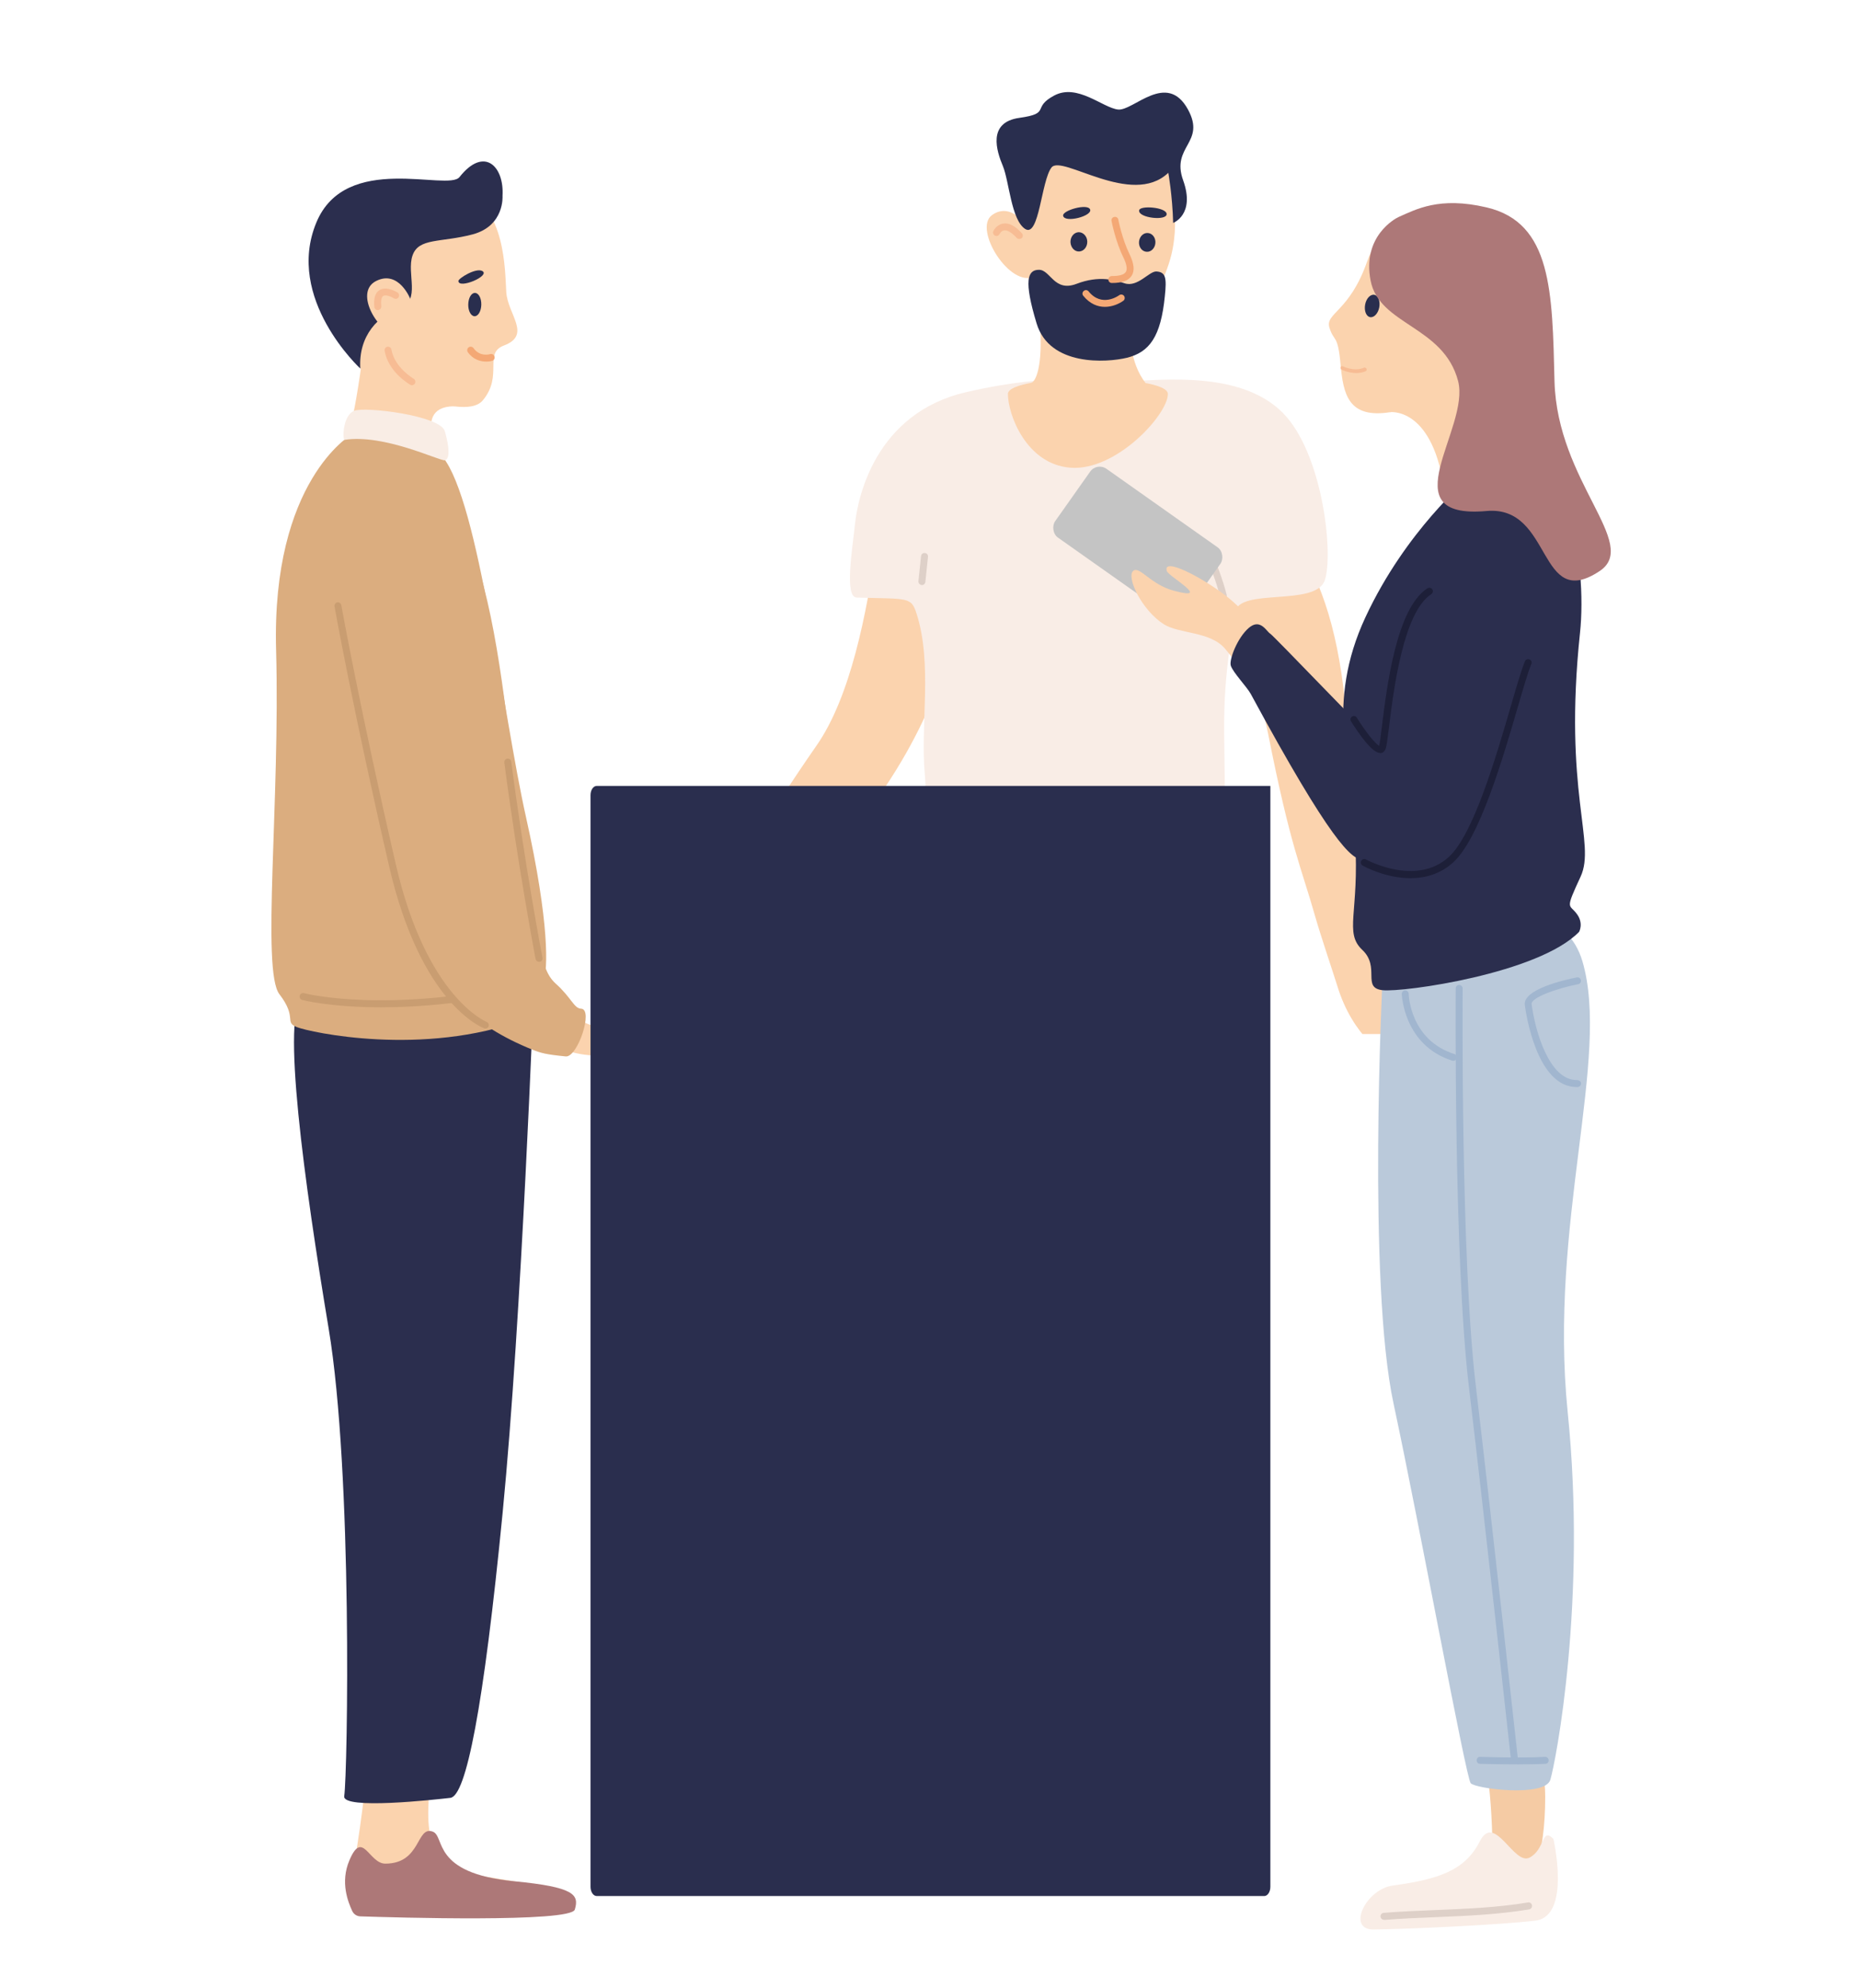 <svg width="318" height="340" viewBox="0 0 318 340" fill="none" xmlns="http://www.w3.org/2000/svg">
<g clip-path="url(#clip0)">
<path d="M230.559 125.936C231.247 137.044 232.22 155.461 236.991 163.506C244.657 176.465 240.741 182.208 238.937 181.567C237.109 180.927 231.413 177.295 228.779 168.68C228.115 166.544 225.836 159.78 224.982 156.766C222.585 148.293 220.781 145.042 216.889 125.319C215.393 117.796 212.095 113.619 209.27 102.322C211.952 97.267 218.669 97.575 222.608 94.205C226.691 101.159 229.61 110.249 230.559 125.936Z" fill="#FBD3AE"/>
<path d="M163.014 74.388C163.014 74.388 151.527 82.267 149.889 93.54C148.252 104.814 145.523 119.125 139.684 127.503C131.686 138.99 122.952 153.206 119.677 161.608C116.402 170.009 117.185 179.337 121.077 177.129C130.096 172.027 129.147 165.832 129.313 162.628C129.764 153.277 144.051 145.255 150.412 136.094C161.471 120.122 163.845 107.258 164.035 98.643C164.248 90.052 163.014 74.388 163.014 74.388Z" fill="#FBD3AE"/>
<path d="M159.359 161.014C159.359 161.014 154.066 161.442 155.419 155.295C156.772 149.148 158.861 139.512 158.196 132.368C157.413 124.133 159.549 113.571 156.796 104.98C155.847 102.037 155.443 102.464 146.543 102.203C144.407 102.132 145.807 93.944 146.258 89.601C146.709 85.257 149.652 70.685 165.245 67.078C180.838 63.47 187.887 65.416 192.325 65.25C198.567 65.037 213.091 63.138 220.14 71.374C226.406 78.731 228.091 94.917 226.619 99.236C225.077 103.817 211.952 100.447 211.264 104.719C208.701 120.359 209.531 122.97 209.531 137.969C209.531 161.608 204.761 160.777 196.146 161.37C187.531 161.964 179.034 163.767 170.039 160.872C163.94 158.878 165.316 162.32 159.359 161.014Z" fill="#F9EDE6"/>
<path d="M199.777 67.386C199.777 63.898 172.412 63.898 172.412 67.386C172.412 70.875 175.545 79.395 183.092 79.989C190.901 80.629 199.777 70.899 199.777 67.386Z" fill="#FBD3AE"/>
<path d="M209.27 102.464C209.009 102.464 208.772 102.298 208.701 102.013C208.012 99.403 207.087 96.863 205.9 94.419C205.758 94.134 205.876 93.778 206.185 93.635C206.493 93.493 206.826 93.612 206.968 93.92C208.179 96.436 209.128 99.047 209.84 101.728C209.911 102.037 209.745 102.369 209.413 102.464C209.365 102.464 209.318 102.464 209.27 102.464Z" fill="#DED0C8"/>
<path d="M157.698 100.067C157.318 100.02 157.081 99.735 157.104 99.403L157.555 95.107C157.579 94.775 157.888 94.537 158.22 94.585C158.552 94.609 158.789 94.917 158.742 95.249L158.291 99.545C158.244 99.853 158.006 100.067 157.698 100.067Z" fill="#DED0C8"/>
<path d="M195.173 46.453C195.173 46.453 190.568 58.486 195.956 65.511L176.352 65.488C177.017 65.416 178.536 63.114 177.847 54.547C177.847 54.547 188.955 54.879 195.173 46.453Z" fill="#FBD3AE"/>
<path d="M186.676 26.446C186.676 26.446 199.16 22.127 200.513 31.502C201.818 40.71 200.323 44.365 198.828 48.044C197.332 51.722 198.59 57.276 192.23 59.483C187.364 61.168 179.248 60.622 176.874 51.58C174.596 43.012 171.534 25.805 186.676 26.446Z" fill="#FBD3AE"/>
<path d="M175.806 38.835C175.806 38.835 172.982 34.397 169.683 36.794C166.408 39.191 172.863 49.468 176.993 47.237C177.017 47.237 176.542 43.772 175.806 38.835Z" fill="#FBD3AE"/>
<path d="M194.84 41.351C194.912 40.473 195.576 39.784 196.359 39.856C197.143 39.903 197.712 40.686 197.641 41.564C197.57 42.443 196.905 43.131 196.122 43.06C195.339 43.012 194.769 42.229 194.84 41.351Z" fill="#292E4E"/>
<path d="M183.116 41.422C183.092 40.52 183.686 39.761 184.493 39.713C185.276 39.69 185.964 40.401 185.988 41.303C186.012 42.205 185.418 42.965 184.611 43.012C183.828 43.06 183.164 42.348 183.116 41.422Z" fill="#292E4E"/>
<path d="M199.563 36.58C199.468 35.441 195.03 35.085 194.864 35.963C194.627 37.292 199.682 37.838 199.563 36.58Z" fill="#292E4E"/>
<path d="M186.463 35.797C185.964 34.753 181.692 36.011 181.858 36.889C182.072 38.218 186.985 36.936 186.463 35.797Z" fill="#292E4E"/>
<path d="M200.679 38.123C200.679 38.123 204.5 36.723 202.388 30.837C200.275 24.975 206.327 24.453 203.218 18.733C199.587 12.088 193.867 19.018 191.257 18.733C188.646 18.448 184.303 14.224 180.339 16.336C176.376 18.448 179.912 19.374 174.382 20.157C168.876 20.916 170.466 25.829 171.558 28.416C172.626 31.003 172.982 37.648 175.379 39.167C177.776 40.663 178.108 30.956 179.865 28.654C181.621 26.351 193.583 35.536 199.848 29.555C199.848 29.508 200.56 33.495 200.679 38.123Z" fill="#292E4E"/>
<path d="M174.359 40.876C174.192 40.876 174.026 40.805 173.908 40.686C173.077 39.784 172.341 39.31 171.772 39.405C171.25 39.476 170.988 40.022 170.988 40.022C170.846 40.33 170.49 40.449 170.205 40.306C169.92 40.164 169.778 39.808 169.92 39.523C169.944 39.476 170.466 38.408 171.606 38.242C172.602 38.076 173.67 38.645 174.81 39.903C175.023 40.14 175.023 40.52 174.762 40.734C174.643 40.829 174.501 40.876 174.359 40.876Z" fill="#F7BC94"/>
<path d="M192.348 48.447C190.711 47.901 188.005 47.071 184.16 48.542C180.316 50.014 179.699 46.145 177.729 46.145C175.759 46.145 175.094 47.972 177.325 55.33C179.556 62.687 189.311 62.023 192.752 61.192C196.644 60.243 198.567 57.561 199.255 50.678C199.587 47.522 199.421 46.525 197.807 46.43C196.549 46.382 194.603 49.207 192.348 48.447Z" fill="#292E4E"/>
<path d="M189.002 52.482C187.792 52.482 186.463 52.007 185.3 50.583C185.086 50.322 185.134 49.966 185.395 49.752C185.656 49.539 186.012 49.586 186.225 49.847C188.48 52.624 191.328 50.583 191.447 50.488C191.708 50.298 192.087 50.346 192.277 50.607C192.467 50.868 192.42 51.248 192.159 51.438C191.47 51.936 190.307 52.482 189.002 52.482Z" fill="#F4A875"/>
<path d="M190.189 48.4C189.856 48.4 189.595 48.139 189.595 47.806C189.595 47.474 189.856 47.213 190.189 47.213C191.494 47.213 192.301 46.976 192.586 46.501C192.871 46.026 192.728 45.172 192.135 43.962C190.806 41.256 190.165 37.933 190.141 37.791C190.07 37.459 190.284 37.15 190.616 37.102C190.924 37.031 191.257 37.245 191.304 37.577C191.304 37.601 191.945 40.876 193.203 43.439C193.986 45.053 194.128 46.264 193.606 47.118C193.06 47.996 191.969 48.4 190.189 48.4Z" fill="#F4A875"/>
<rect x="187.637" y="79.026" width="27.291" height="14.395" rx="2" transform="rotate(35.227 187.637 79.026)" fill="#C4C4C4"/>
</g>
<path d="M95.977 179.326C95.977 179.326 101.27 181.676 106.254 179.777C111.238 177.855 113.421 175.766 110.977 175.315C108.556 174.864 103.002 176.976 99.276 174.461C95.574 171.921 95.977 179.326 95.977 179.326Z" fill="#FBD3AE"/>
<path d="M62.703 303.024C62.703 303.024 61.73 313.728 59.95 321.916C58.17 330.104 69.894 327.137 76.848 327.303C83.802 327.47 97.781 328.039 98.256 325.832C98.73 323.601 97.14 323.245 83.09 320.967C70.345 318.902 73.573 310.643 73.739 300.366L62.703 303.024Z" fill="#FBD3AE"/>
<path d="M91.349 168.48C91.349 168.48 89.261 225.131 85.986 258.667C82.71 292.202 79.72 307.178 77.038 307.486C74.356 307.795 58.55 309.551 58.882 307.201C59.475 303.19 60.33 251.879 56.224 227.244C52.118 202.608 47.965 172.918 51.833 170.45C55.678 167.981 91.278 166.107 91.349 168.48Z" fill="#2B2E4E"/>
<path d="M58.906 77.035C58.906 77.035 60.615 72.265 62.157 59.852C63.249 51.095 82.876 69.417 77.584 69.488C69.704 69.607 76.374 80.287 76.136 80.69C73.668 85.176 73.098 89.21 58.906 77.035Z" fill="#FBD3AE"/>
<path d="M62.086 63.721C62.086 63.721 79.055 72.716 82.592 68.468C86.128 64.219 82.663 60.422 86.199 59.093C90.993 57.289 86.84 53.777 86.603 49.956C86.365 46.135 86.508 35.644 79.079 32.345C70.867 28.69 45.71 36.997 62.086 63.721Z" fill="#FBD3AE"/>
<path d="M85.962 33.508C85.962 33.508 86.341 38.611 80.859 40.083C75.377 41.53 71.603 40.629 70.559 43.714C69.515 46.775 72.03 51.427 68.423 52.661C64.815 53.895 61.279 57.337 61.635 63.033C61.635 63.033 48.7 51.095 54.112 38.065C59.143 25.914 76.635 32.797 78.604 30.281C82.829 24.941 86.27 28.453 85.962 33.508Z" fill="#2B2E4E"/>
<path d="M60.092 74.353C60.092 74.353 46.422 82.233 47.229 111.188C47.941 136.986 44.69 166.012 47.799 170.046C50.908 174.081 48.558 174.793 50.789 175.671C53.02 176.549 72.339 180.798 89.759 174.342C94.079 172.752 92.275 169.121 92.987 167.602C93.699 166.083 94.055 157.99 89.996 139.834C85.938 121.678 81.951 85.864 75.733 78.151C72.434 74.116 67.046 71.387 60.092 74.353Z" fill="#DBAD7F"/>
<path d="M83.161 61.846C82.188 61.846 80.907 61.49 80.028 60.232C79.839 59.971 79.91 59.591 80.171 59.401C80.432 59.212 80.812 59.283 81.002 59.544C82.093 61.087 83.778 60.588 83.85 60.564C84.182 60.469 84.49 60.659 84.585 60.968C84.68 61.276 84.514 61.609 84.206 61.704C83.921 61.799 83.565 61.846 83.161 61.846Z" fill="#F4A875"/>
<path d="M80.1 52.068C80.076 53.16 80.55 54.061 81.168 54.085C81.785 54.109 82.307 53.231 82.331 52.115C82.354 51 81.88 50.122 81.263 50.098C80.622 50.074 80.123 50.952 80.1 52.068Z" fill="#292E4E"/>
<path d="M70.227 51.214C70.227 51.214 68.257 46.087 64.341 48.057C60.401 50.027 64.886 57.266 68.138 57.337C71.366 57.408 70.227 51.214 70.227 51.214Z" fill="#FBD3AE"/>
<path d="M78.415 48.057C78.391 47.63 81.381 45.755 82.497 46.348C83.968 47.155 78.438 49.505 78.415 48.057Z" fill="#292E4E"/>
<path d="M64.625 53.041C64.317 53.041 64.079 52.827 64.032 52.519C63.89 51.047 64.174 50.074 64.91 49.623C66.097 48.888 67.806 49.908 67.996 50.027C68.28 50.193 68.352 50.573 68.185 50.834C68.019 51.118 67.663 51.19 67.379 51.024C66.975 50.763 66.002 50.335 65.551 50.62C65.243 50.81 65.124 51.451 65.219 52.376C65.243 52.709 65.005 52.993 64.697 53.041C64.673 53.041 64.649 53.041 64.625 53.041Z" fill="#F7BC94"/>
<path d="M70.464 65.881C70.369 65.881 70.274 65.857 70.179 65.809C70.037 65.715 66.453 63.697 65.788 59.995C65.741 59.663 65.955 59.354 66.263 59.306C66.572 59.235 66.904 59.473 66.951 59.781C67.521 62.914 70.725 64.741 70.749 64.765C71.034 64.931 71.129 65.287 70.986 65.572C70.891 65.762 70.677 65.881 70.464 65.881Z" fill="#F7BC94"/>
<path d="M65.171 172.277C56.509 172.277 51.762 171.043 51.691 171.019C51.382 170.925 51.192 170.616 51.264 170.284C51.358 169.975 51.667 169.785 51.999 169.857C52.142 169.904 66.524 173.606 91.231 167.887C91.563 167.815 91.871 168.005 91.943 168.338C92.014 168.646 91.824 168.978 91.492 169.05C80.645 171.565 71.769 172.277 65.171 172.277Z" fill="#C99D71"/>
<path d="M61.635 327.754C61.042 327.731 60.52 327.398 60.258 326.853C59.547 325.31 58.17 321.94 59.76 318.19C62.038 312.779 63.083 318.736 65.907 318.736C72.078 318.736 71.176 312.257 74 313.253C76.231 314.037 73.644 320.373 87.955 321.75C98.303 322.747 99.086 324.052 98.327 326.592C97.639 328.846 67.426 327.944 61.635 327.754Z" fill="#AD7878"/>
<path d="M65.978 77.605C59.713 76.632 54.491 84.227 56.912 98.656C59.689 115.27 63.083 121.607 66.762 145.601C68.019 153.836 70.322 171.257 91.064 179.516C92.536 180.109 93.414 180.347 96.784 180.679C98.802 180.869 101.578 172.586 99.395 172.515C98.184 172.467 97.734 170.616 95.052 168.219C91.753 165.252 92.678 159.224 89.878 145.767C85.772 126.068 86.128 80.738 65.978 77.605Z" fill="#DBAD7F"/>
<path d="M58.906 75.232C58.55 74.71 58.74 71.055 60.544 70.271C62.347 69.488 75.306 71.055 76.089 73.736C76.872 76.418 76.991 78.554 76.089 78.72C75.187 78.863 65.694 74.164 58.906 75.232Z" fill="#F9EDE5"/>
<path d="M83.019 175.908C82.948 175.908 82.876 175.908 82.805 175.861C82.354 175.695 71.959 171.589 66.548 148.093C60.472 121.773 57.244 103.901 57.221 103.712C57.173 103.379 57.387 103.071 57.695 103.023C58.004 102.952 58.336 103.189 58.384 103.498C58.407 103.664 61.635 121.512 67.711 147.832C72.956 170.616 83.138 174.722 83.233 174.769C83.541 174.888 83.683 175.22 83.588 175.529C83.493 175.766 83.256 175.908 83.019 175.908Z" fill="#C99D71"/>
<path d="M92.204 164.493C91.919 164.493 91.681 164.303 91.61 164.018C91.587 163.852 88.478 147.476 86.27 130.412C86.223 130.079 86.46 129.795 86.793 129.747C87.101 129.7 87.409 129.937 87.457 130.269C89.664 147.31 92.749 163.638 92.797 163.804C92.868 164.137 92.655 164.445 92.322 164.493C92.275 164.493 92.227 164.493 92.204 164.493Z" fill="#C99D71"/>
<path d="M217.307 322.698V134.413H102.087C101.491 134.413 101.014 135.116 101.014 135.995V322.698C101.014 323.576 101.491 324.279 102.087 324.279H216.215C216.831 324.309 217.307 323.576 217.307 322.698Z" fill="#2A2E4E"/>
<g clip-path="url(#clip1)">
<path d="M253.857 299.906C253.857 299.906 255.684 307.619 255.233 321.717C254.972 329.786 264.323 327.555 264.323 307.287C264.323 294.234 253.406 288.206 253.857 299.906Z" fill="#F5CBA4"/>
<path d="M265.723 314.502C265.723 314.502 268.785 327.745 262.662 328.481C256.539 329.217 240.946 329.929 234.965 330C230.313 330.047 233.612 323.094 238.288 322.476C246.12 321.408 250.629 319.89 253.145 314.906C255.684 309.922 258.936 319.106 261.641 317.706C264.347 316.306 263.659 312.437 265.723 314.502Z" fill="#F9EDE6"/>
<path d="M236.745 328.339C236.436 328.339 236.175 328.101 236.152 327.793C236.128 327.461 236.365 327.176 236.698 327.152C239.64 326.915 242.631 326.796 245.526 326.677C250.748 326.464 256.159 326.25 261.38 325.372C261.689 325.301 262.021 325.538 262.068 325.87C262.116 326.203 261.902 326.487 261.594 326.559C256.301 327.437 250.866 327.674 245.598 327.888C242.702 328.006 239.735 328.125 236.816 328.362C236.769 328.339 236.769 328.339 236.745 328.339Z" fill="#DED0C8"/>
<path d="M237.647 70.499C237.647 70.499 244.719 69.384 246.927 82.888C248.018 89.534 256.396 81.464 256.657 78.735C256.918 76.006 252.029 69.764 251.721 61.908C251.721 61.932 244.696 68.435 237.647 70.499Z" fill="#FBD3AE"/>
<path d="M238.193 39.266C238.193 39.266 235.511 40.002 233.826 44.82C230.812 53.388 226.611 53.554 227.418 56.07C228.225 58.585 228.842 57.066 229.316 62.335C229.791 67.39 230.598 71.686 237.932 70.476C245.811 69.147 253.904 67.533 256.372 58.633C258.793 49.709 256.064 39.48 238.193 39.266Z" fill="#FBD3AE"/>
<path d="M244.577 144.643C252.623 142.435 254.118 143.195 264.442 137.166C267.503 135.386 273.128 128.148 263.374 131.803C249.988 136.834 260.051 130.497 260.265 129.311C260.834 125.941 252.385 132.254 248.873 135.624C248.873 135.624 247.14 137.807 242.346 137.095L244.577 144.643Z" fill="#FBD3AE"/>
<path d="M236.484 167.616C236.484 167.616 233.897 219.26 238.383 240.074C242.845 260.888 250.748 304.012 251.578 304.985C252.409 305.934 264.276 307.43 265.201 304.392C266.127 301.33 271.467 273.823 268.168 241.498C264.893 209.197 275.549 180.836 270.684 164.389C265.795 147.941 236.769 160.164 236.484 167.616Z" fill="#BAC9DA"/>
<path d="M233.517 52.106C233.327 53.174 233.707 54.123 234.372 54.242C235.036 54.361 235.748 53.601 235.938 52.557C236.128 51.489 235.748 50.54 235.084 50.421C234.419 50.302 233.707 51.038 233.517 52.106Z" fill="#292E4E"/>
<path d="M229.406 63.146C229.312 63.051 229.279 62.915 229.326 62.793C229.389 62.638 229.564 62.578 229.728 62.661C229.756 62.671 231.662 63.611 233.315 62.887C233.463 62.817 233.663 62.902 233.751 63.059C233.839 63.217 233.777 63.408 233.629 63.478C231.724 64.319 229.599 63.275 229.499 63.224C229.462 63.203 229.434 63.175 229.406 63.146Z" fill="#F7BC94"/>
<path d="M255.328 85.831C255.328 85.831 241.492 85.784 238.193 132.8C238.193 132.8 215.978 106.645 209.642 101.851C205.18 98.457 198.819 95.277 199.602 97.674C199.911 98.6 207.529 102.848 200.765 101.021C196.802 99.953 194.927 96.749 193.859 97.627C192.601 98.647 195.283 104.343 199.08 106.764C201.691 108.425 207.031 107.951 209.57 110.965C221.39 124.92 225.756 152.237 241.373 148.891C257.061 145.497 271.989 83.766 255.328 85.831Z" fill="#FBD3AE"/>
<path d="M210.543 113.86C210.211 112.864 211.659 109.066 213.629 107.381C215.599 105.696 216.643 107.998 217.284 108.378C217.901 108.758 233.826 125.442 236.46 127.887C239.095 130.331 235.107 147.182 233.138 147.063C231.168 146.945 227.75 144.144 213.937 118.654C213.297 117.492 210.947 115.047 210.543 113.86Z" fill="#2B2E4E"/>
<path d="M251.08 81.915C251.08 81.915 240.495 90.72 233.588 105.53C226.682 120.34 231.073 131.233 231.808 143.669C232.544 156.106 229.886 159.476 233.019 162.443C236.175 165.409 232.9 168.945 236.484 169.349C240.068 169.752 263.16 166.501 270.114 159.381C270.114 159.381 270.968 157.909 269.687 156.248C268.405 154.563 267.693 155.726 270.375 149.935C273.057 144.144 267.385 135.553 270.28 108.188C271.467 97.01 268.785 71.14 251.08 81.915Z" fill="#2B2E4E"/>
<path d="M239.261 37.107C238.667 37.368 233.019 40.406 234.443 47.929C235.891 55.642 246.927 55.69 249.419 65.159C251.555 73.276 237.481 88.893 254.284 87.398C265.652 86.377 262.994 104.723 273.627 97.674C280.58 93.07 266.364 82.414 265.913 65.207C265.534 49.946 265.486 38.08 254.284 35.469C246.167 33.57 242.204 35.825 239.261 37.107Z" fill="#AD7878"/>
<path d="M259.078 301.662C258.77 301.662 258.532 301.449 258.485 301.14C258.437 300.713 253.88 259.108 251.27 237.203C248.659 215.273 249.015 169.491 249.015 169.04C249.015 168.708 249.276 168.447 249.608 168.447C249.917 168.471 250.202 168.708 250.202 169.04C250.202 169.491 249.846 215.202 252.456 237.06C255.067 258.966 259.624 300.571 259.671 300.998C259.719 301.33 259.482 301.615 259.149 301.662C259.126 301.662 259.102 301.662 259.078 301.662Z" fill="#A1B6CF"/>
<path d="M259.577 301.757C256.301 301.757 253.216 301.662 253.169 301.662C252.836 301.662 252.575 301.378 252.599 301.045C252.599 300.713 252.907 300.428 253.216 300.476C253.287 300.476 260.146 300.713 264.299 300.476C264.608 300.452 264.893 300.713 264.917 301.045C264.94 301.378 264.679 301.662 264.347 301.662C262.947 301.734 261.238 301.757 259.577 301.757Z" fill="#A1B6CF"/>
<path d="M269.687 185.915C262.875 185.915 261.024 173.336 260.834 171.888C260.478 169.207 267.575 167.593 269.734 167.165C270.067 167.094 270.375 167.308 270.423 167.64C270.494 167.972 270.28 168.281 269.948 168.328C266.079 169.088 261.855 170.678 261.997 171.722C262.591 176.279 264.988 184.847 269.829 184.728C270.162 184.752 270.423 184.965 270.446 185.298C270.446 185.63 270.209 185.891 269.877 185.915C269.806 185.915 269.734 185.915 269.687 185.915Z" fill="#A1B6CF"/>
<path d="M248.612 181.429C248.564 181.429 248.493 181.429 248.422 181.405C240.091 178.771 239.783 170.061 239.783 169.99C239.783 169.657 240.044 169.396 240.352 169.373C240.685 169.373 240.946 169.634 240.97 169.942C240.97 170.274 241.278 177.893 248.778 180.266C249.086 180.361 249.252 180.693 249.158 181.002C249.11 181.287 248.873 181.429 248.612 181.429Z" fill="#A1B6CF"/>
<path d="M241.278 150.196C237.006 150.196 233.327 148.179 233.09 148.036C232.805 147.87 232.71 147.514 232.853 147.229C233.019 146.945 233.375 146.826 233.66 146.992C233.755 147.04 242.204 151.668 247.805 146.589C252.053 142.768 255.969 129.287 258.556 120.387C259.529 117.041 260.312 114.382 260.858 113.101C260.977 112.792 261.333 112.65 261.641 112.792C261.95 112.911 262.092 113.267 261.95 113.576C261.428 114.786 260.668 117.397 259.695 120.719C257.061 129.762 253.074 143.432 248.588 147.49C246.333 149.532 243.723 150.196 241.278 150.196Z" fill="#1D1F38"/>
<path d="M236.08 128.789C234.704 128.789 232.378 125.395 231.096 123.354C230.93 123.069 231.002 122.713 231.286 122.547C231.571 122.381 231.927 122.452 232.093 122.737C233.565 125.11 235.226 127.198 235.914 127.554C236.057 127.056 236.199 125.727 236.389 124.232C237.267 117.159 238.905 104.011 244.174 100.617C244.458 100.451 244.814 100.522 245.004 100.783C245.194 101.068 245.099 101.424 244.838 101.614C240.044 104.699 238.383 117.99 237.599 124.398C237.315 126.605 237.196 127.673 237.006 128.124C236.84 128.528 236.555 128.765 236.175 128.812C236.128 128.789 236.104 128.789 236.08 128.789Z" fill="#1D1F38"/>
</g>
<defs>
<clipPath id="clip0">
<rect width="123.912" height="165.849" fill="white" transform="translate(127.121 11)"/>
</clipPath>
<clipPath id="clip1">
<rect width="81.999" height="295.267" fill="white" transform="translate(193.574 34.733)"/>
</clipPath>
</defs>
</svg>
